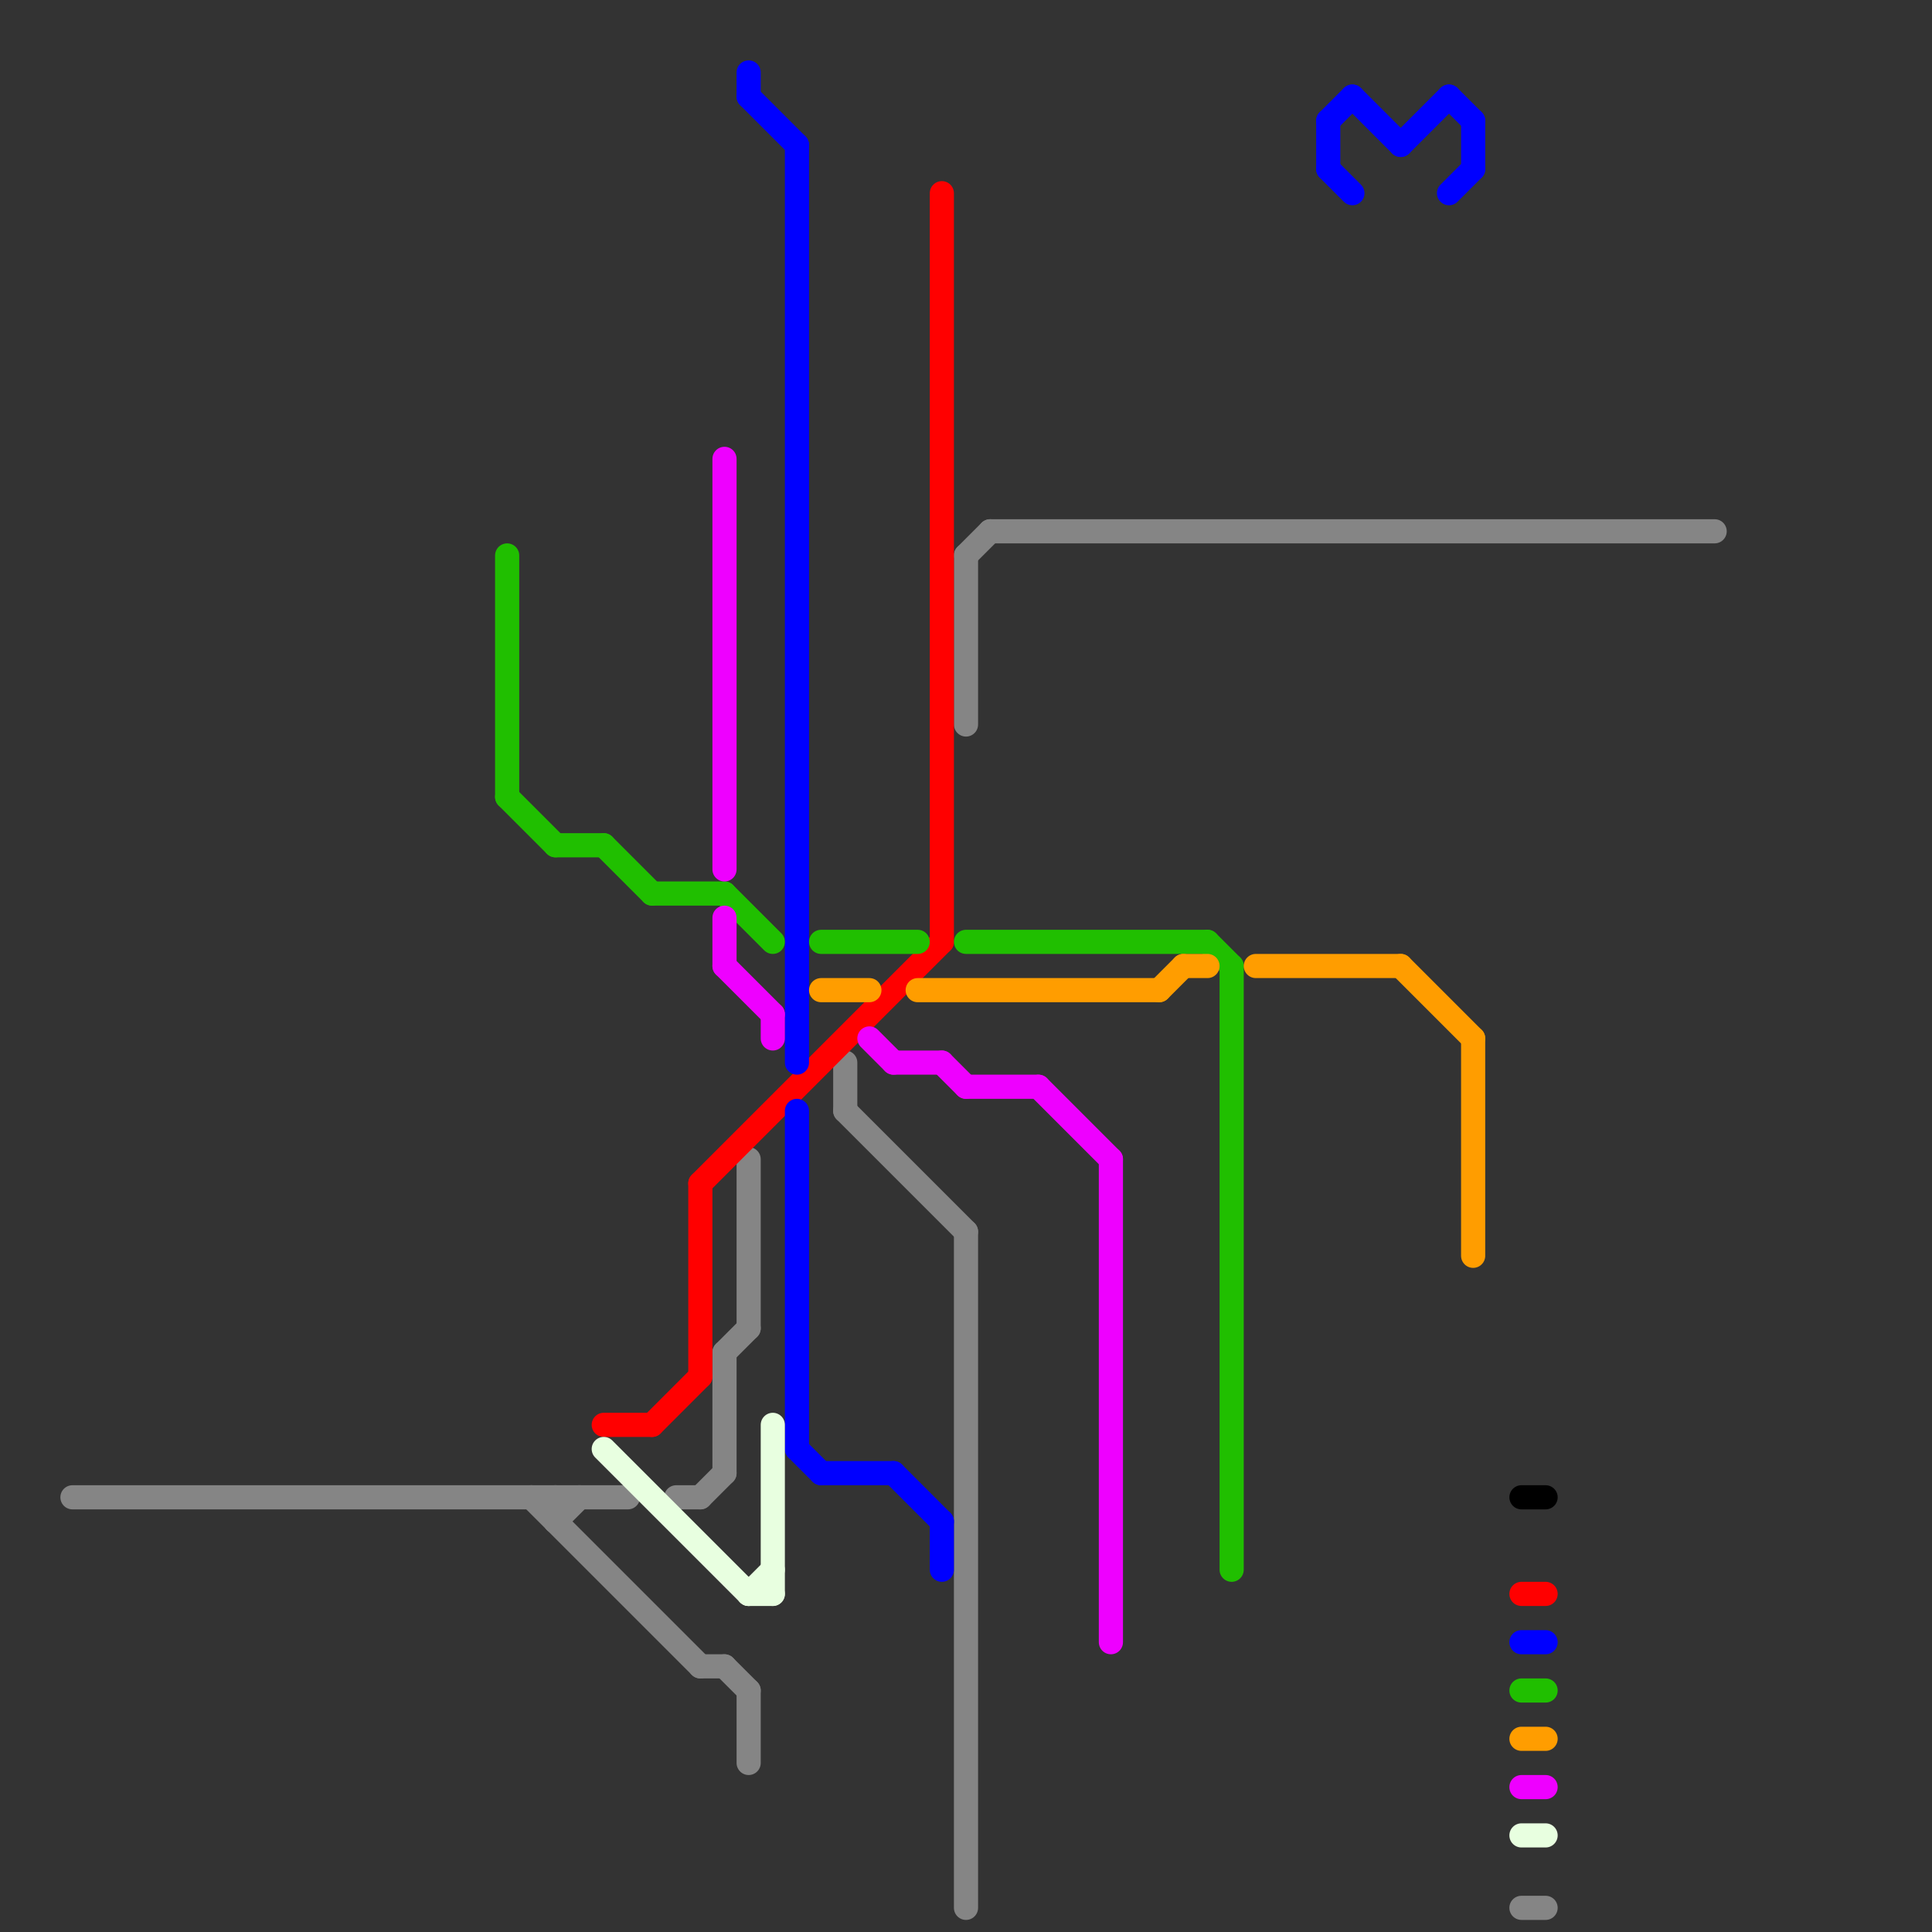 
<svg version="1.1" xmlns="http://www.w3.org/2000/svg" viewBox="0 0 80 80">
<rect x="0" y="0" width="80" height="80" fill="#333333" stroke="none"/>
<style>text { font: 1px Helvetica; font-weight: 600; white-space: pre; dominant-baseline: central; } line { stroke-width: 1; fill: none; stroke-linecap: round; stroke-linejoin: round; } .c0 { stroke: #858585 } .c1 { stroke: #ff0000 } .c2 { stroke: #0000ff } .c3 { stroke: #20bf00 } .c4 { stroke: #ff9d00 } .c5 { stroke: #ee00ff } .c6 { stroke: #e8ffe0 } .c7 { stroke: #000000 }</style><defs><g id="ct-xf"><circle r="0.5" fill="#fff" stroke="#000" stroke-width="0.2"/></g><g id="ct"><circle r="0.5" fill="#fff" stroke="#000" stroke-width="0.1"/></g></defs><line class="c0" x1="30" y1="56" x2="31" y2="55"/><line class="c0" x1="23" y1="63" x2="24" y2="62"/><line class="c0" x1="22" y1="62" x2="29" y2="69"/><line class="c0" x1="31" y1="48" x2="31" y2="55"/><line class="c0" x1="40" y1="23" x2="40" y2="30"/><line class="c0" x1="35" y1="46" x2="40" y2="51"/><line class="c0" x1="29" y1="69" x2="30" y2="69"/><line class="c0" x1="40" y1="23" x2="41" y2="22"/><line class="c0" x1="29" y1="62" x2="30" y2="61"/><line class="c0" x1="41" y1="22" x2="71" y2="22"/><line class="c0" x1="35" y1="44" x2="35" y2="46"/><line class="c0" x1="30" y1="56" x2="30" y2="61"/><line class="c0" x1="23" y1="62" x2="23" y2="63"/><line class="c0" x1="31" y1="70" x2="31" y2="73"/><line class="c0" x1="3" y1="62" x2="26" y2="62"/><line class="c0" x1="28" y1="62" x2="29" y2="62"/><line class="c0" x1="30" y1="69" x2="31" y2="70"/><line class="c0" x1="63" y1="79" x2="64" y2="79"/><line class="c0" x1="40" y1="51" x2="40" y2="79"/><line class="c1" x1="63" y1="66" x2="64" y2="66"/><line class="c1" x1="29" y1="49" x2="29" y2="57"/><line class="c1" x1="27" y1="59" x2="29" y2="57"/><line class="c1" x1="29" y1="49" x2="39" y2="39"/><line class="c1" x1="39" y1="8" x2="39" y2="39"/><line class="c1" x1="25" y1="59" x2="27" y2="59"/><line class="c2" x1="55" y1="5" x2="55" y2="7"/><line class="c2" x1="39" y1="63" x2="39" y2="65"/><line class="c2" x1="63" y1="68" x2="64" y2="68"/><line class="c2" x1="60" y1="4" x2="61" y2="5"/><line class="c2" x1="55" y1="7" x2="56" y2="8"/><line class="c2" x1="33" y1="60" x2="34" y2="61"/><line class="c2" x1="33" y1="46" x2="33" y2="60"/><line class="c2" x1="61" y1="5" x2="61" y2="7"/><line class="c2" x1="31" y1="4" x2="33" y2="6"/><line class="c2" x1="55" y1="5" x2="56" y2="4"/><line class="c2" x1="58" y1="6" x2="60" y2="4"/><line class="c2" x1="37" y1="61" x2="39" y2="63"/><line class="c2" x1="60" y1="8" x2="61" y2="7"/><line class="c2" x1="56" y1="4" x2="58" y2="6"/><line class="c2" x1="34" y1="61" x2="37" y2="61"/><line class="c2" x1="31" y1="3" x2="31" y2="4"/><line class="c2" x1="33" y1="6" x2="33" y2="44"/><line class="c3" x1="21" y1="33" x2="23" y2="35"/><line class="c3" x1="27" y1="37" x2="30" y2="37"/><line class="c3" x1="51" y1="40" x2="51" y2="65"/><line class="c3" x1="25" y1="35" x2="27" y2="37"/><line class="c3" x1="50" y1="39" x2="51" y2="40"/><line class="c3" x1="34" y1="39" x2="38" y2="39"/><line class="c3" x1="21" y1="23" x2="21" y2="33"/><line class="c3" x1="63" y1="70" x2="64" y2="70"/><line class="c3" x1="23" y1="35" x2="25" y2="35"/><line class="c3" x1="30" y1="37" x2="32" y2="39"/><line class="c3" x1="40" y1="39" x2="50" y2="39"/><line class="c4" x1="49" y1="40" x2="50" y2="40"/><line class="c4" x1="38" y1="41" x2="48" y2="41"/><line class="c4" x1="63" y1="72" x2="64" y2="72"/><line class="c4" x1="52" y1="40" x2="58" y2="40"/><line class="c4" x1="61" y1="43" x2="61" y2="52"/><line class="c4" x1="34" y1="41" x2="36" y2="41"/><line class="c4" x1="48" y1="41" x2="49" y2="40"/><line class="c4" x1="58" y1="40" x2="61" y2="43"/><line class="c5" x1="30" y1="19" x2="30" y2="36"/><line class="c5" x1="30" y1="38" x2="30" y2="40"/><line class="c5" x1="40" y1="45" x2="43" y2="45"/><line class="c5" x1="63" y1="74" x2="64" y2="74"/><line class="c5" x1="43" y1="45" x2="46" y2="48"/><line class="c5" x1="37" y1="44" x2="39" y2="44"/><line class="c5" x1="36" y1="43" x2="37" y2="44"/><line class="c5" x1="32" y1="42" x2="32" y2="43"/><line class="c5" x1="46" y1="48" x2="46" y2="68"/><line class="c5" x1="39" y1="44" x2="40" y2="45"/><line class="c5" x1="30" y1="40" x2="32" y2="42"/><rect x="34" y="43" w="1" h="1" fill="#ee00ff" /><line class="c6" x1="31" y1="66" x2="32" y2="66"/><line class="c6" x1="32" y1="59" x2="32" y2="66"/><line class="c6" x1="31" y1="66" x2="32" y2="65"/><line class="c6" x1="63" y1="76" x2="64" y2="76"/><line class="c6" x1="25" y1="60" x2="31" y2="66"/><line class="c7" x1="63" y1="62" x2="64" y2="62"/><rect x="51" y="76" w="1" h="1" fill="#000000" /><rect x="64" y="58" w="1" h="1" fill="#000000" /><rect x="55" y="10" w="1" h="1" fill="#000000" /><rect x="64" y="64" w="1" h="1" fill="#000000" /><rect x="64" y="60" w="1" h="1" fill="#000000" />
</svg>
